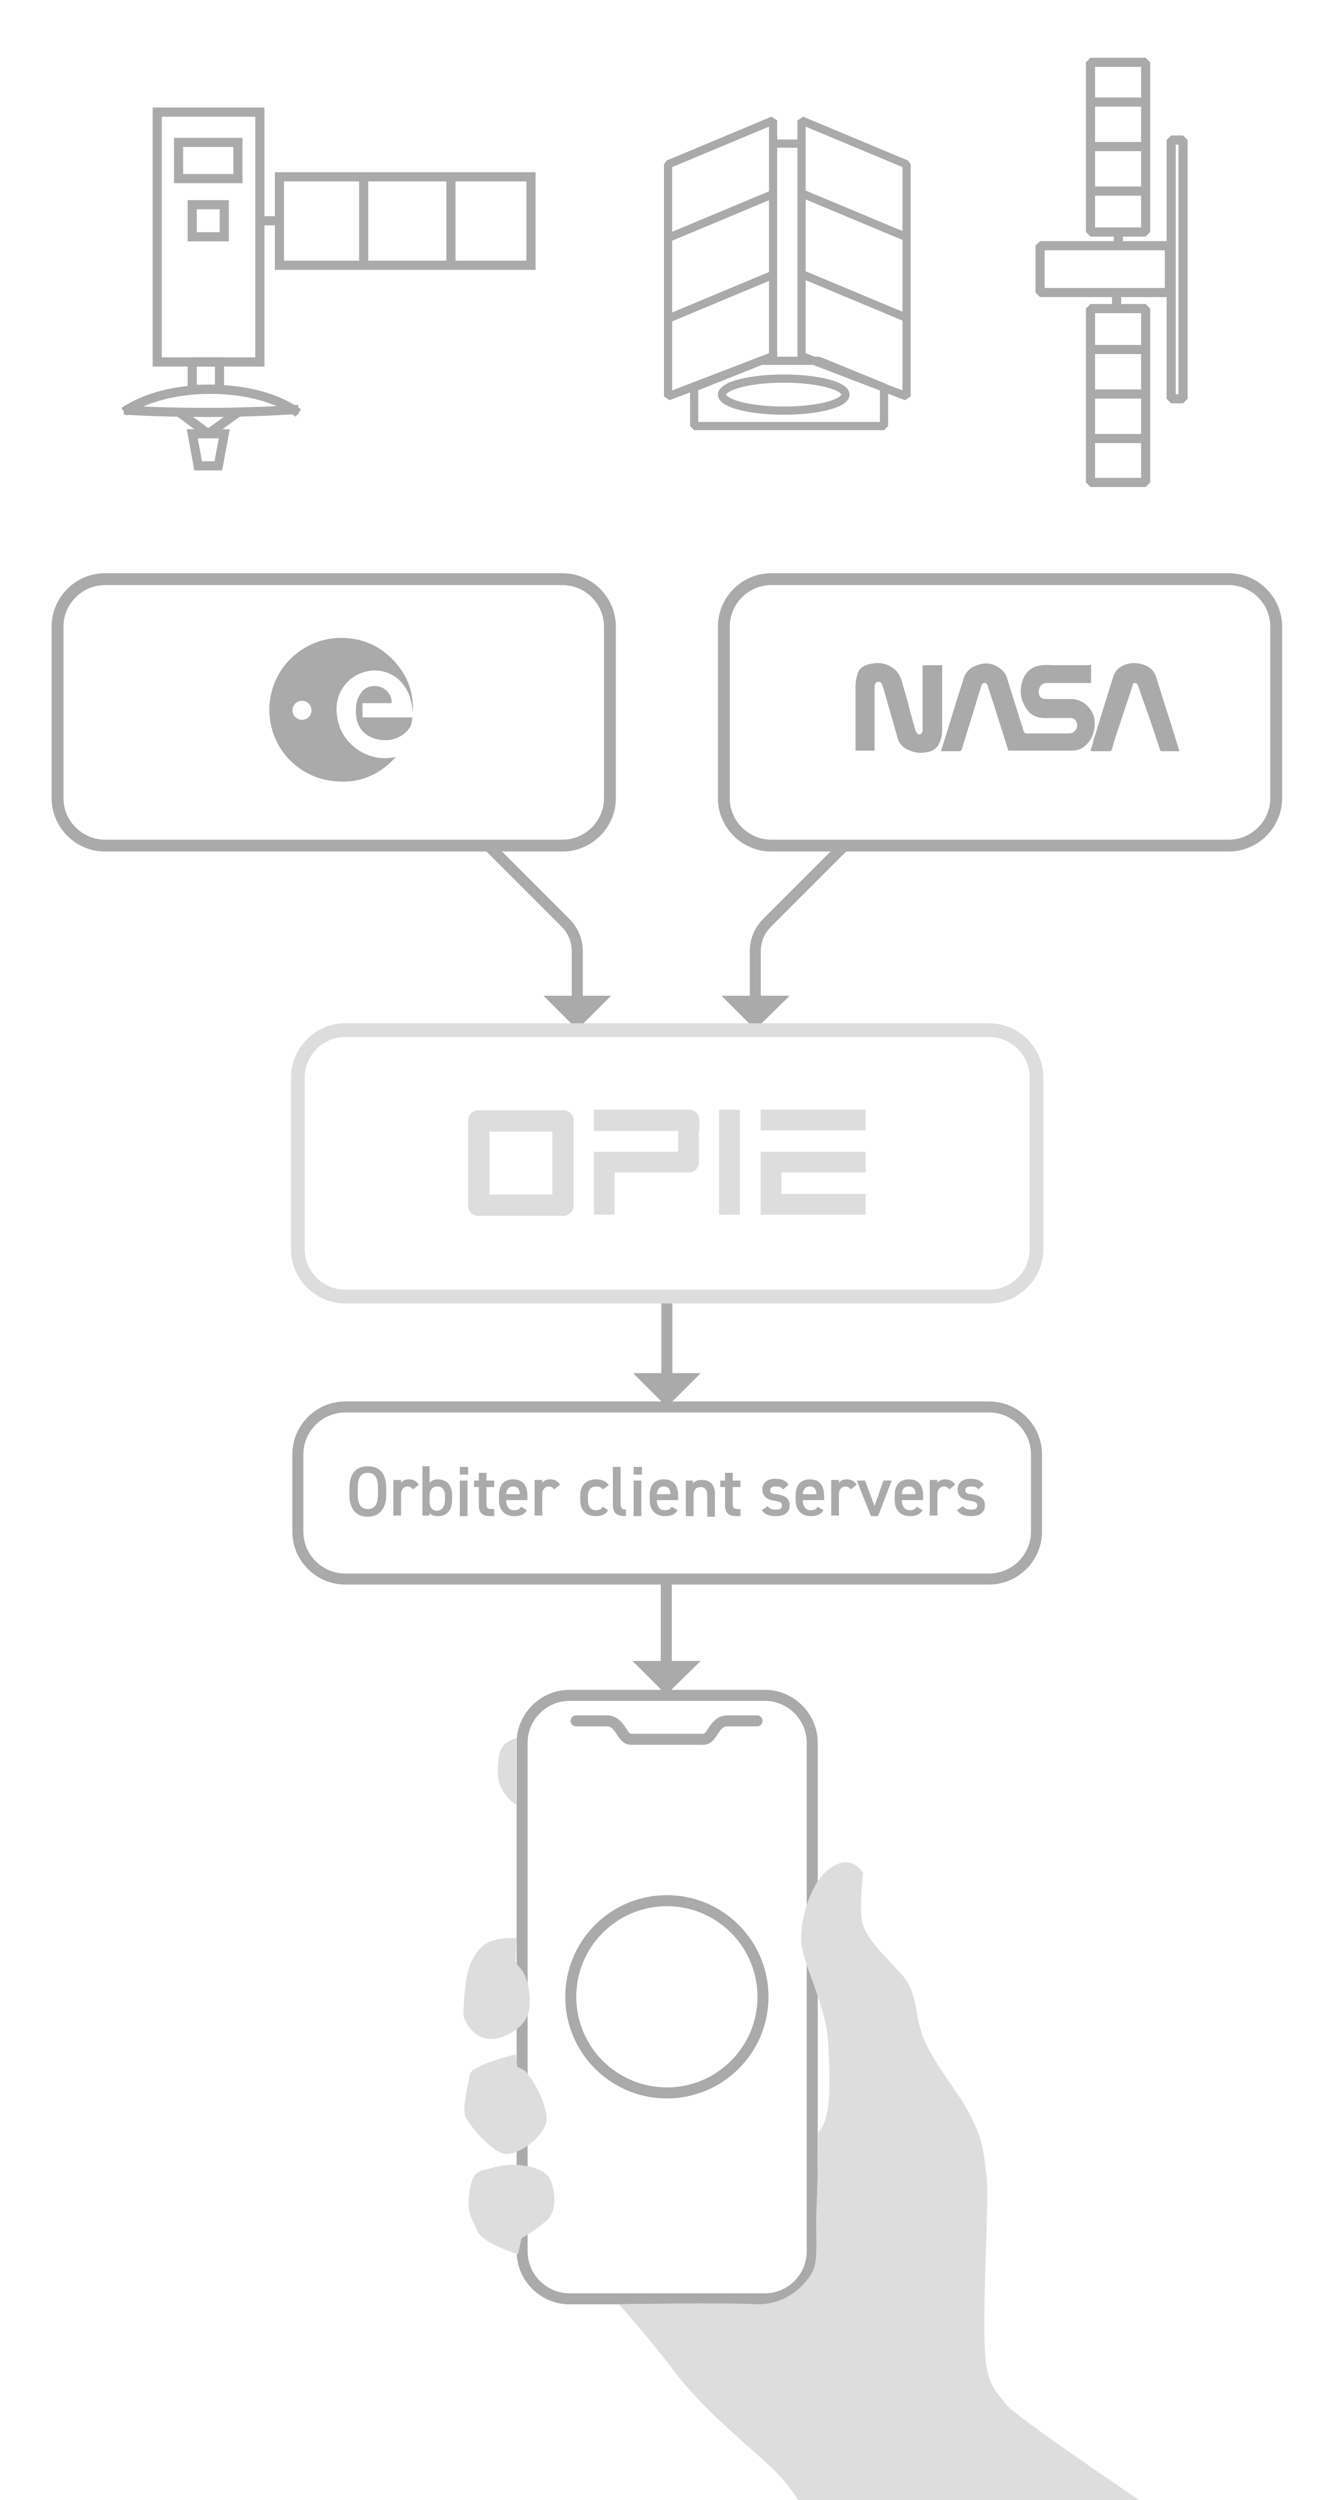 <?xml version="1.0" encoding="utf-8"?>
<!-- Generator: Adobe Illustrator 25.0.0, SVG Export Plug-In . SVG Version: 6.00 Build 0)  -->
<svg version="1.1" xmlns="http://www.w3.org/2000/svg" xmlns:xlink="http://www.w3.org/1999/xlink" x="0px" y="0px"
	 viewBox="0 0 224 421.3" style="enable-background:new 0 0 224 421.3;" xml:space="preserve">
<style type="text/css">
	.st0{fill:none;stroke:#AAAAAA;stroke-width:2;stroke-miterlimit:10;}
	.st1{fill:#DDDDDD;}
	.st2{fill:#AAAAAA;}
	.st3{fill:none;stroke:#AAAAAA;stroke-width:1.858;stroke-miterlimit:10;}
	.st4{fill:none;stroke:#AAAAAA;stroke-width:1.858;stroke-linecap:round;stroke-miterlimit:10;}
	.st5{fill:none;stroke:#DDDDDD;stroke-width:2.312;stroke-miterlimit:10;}
	.st6{fill:none;stroke:#AAAAAA;stroke-width:1.543;stroke-miterlimit:10;}
	.st7{fill:none;}
	.st8{fill:none;stroke:#AAAAAA;stroke-width:1.383;stroke-linejoin:bevel;stroke-miterlimit:10;}
	.st9{fill:none;stroke:#AAAAAA;stroke-width:1.543;stroke-linejoin:bevel;stroke-miterlimit:10;}
</style>
<g id="Layer_2">
</g>
<g id="Layer_1">
	<path class="st0" d="M94.8,142.5H17.7c-4.4,0-8-3.6-8-8v-28.9c0-4.4,3.6-8,8-8h77.1c4.4,0,8,3.6,8,8v28.9
		C102.8,138.9,99.2,142.5,94.8,142.5z"/>
	<g>
		<g>
			<rect x="121.2" y="187" class="st1" width="3.5" height="17.7"/>
		</g>
		<g>
			<path class="st1" d="M95,187.1h-1.9H80.6c-0.9,0-1.7,0.8-1.7,1.7v14.4c0,0.9,0.8,1.7,1.7,1.7H95c0.9,0,1.7-0.8,1.7-1.7v-14.4
				C96.7,187.9,95.9,187.1,95,187.1z M93.1,201.3H82.5v-10.6h10.6V201.3z"/>
		</g>
		<g>
			<rect x="128.2" y="187" class="st1" width="17.7" height="3.5"/>
			<polygon class="st1" points="128.2,194.1 145.9,194.1 145.9,197.6 131.7,197.6 131.7,201.2 145.9,201.2 145.9,204.7 128.2,204.7 
							"/>
		</g>
		<path class="st1" d="M117.8,190.5v5.4c0,0.9-0.8,1.7-1.7,1.7h-12.5v7.1h-3.5v-10.6h14.2v-3.5h-14.2V187h16.1
			c0.9,0,1.7,0.8,1.7,1.7V190.5"/>
	</g>
	<g>
		<path class="st2" d="M183.9,112c0,1,0,2,0,3.1c-0.1,0-0.3,0-0.4,0c-2.3,0-4.7,0-7,0c-0.6,0-1,0.2-1.3,0.8
			c-0.2,0.6-0.2,1.2,0.2,1.6c0.2,0.2,0.5,0.3,0.8,0.3c1.4,0,2.8,0,4.2,0c1.2,0,2.2,0.4,3,1.3c0.9,0.9,1.2,2,1.1,3.2
			c-0.1,1.3-0.5,2.3-1.4,3.2c-0.6,0.6-1.4,1-2.3,1c-3.5,0-7.1,0-10.6,0c-0.2,0-0.3,0-0.3-0.2c-0.7-2.2-1.4-4.4-2.1-6.6
			c-0.4-1.4-0.9-2.7-1.3-4.1c-0.1-0.2-0.2-0.5-0.5-0.5c-0.4,0-0.5,0.2-0.6,0.5c-0.5,1.6-1,3.2-1.5,4.9c-0.6,1.9-1.2,3.8-1.8,5.8
			c-0.1,0.2-0.2,0.3-0.4,0.3c-0.9,0-1.9,0-2.8,0c-0.1,0-0.2,0-0.3,0c0.1-0.4,0.2-0.7,0.3-1c1-3.1,1.9-6.2,2.9-9.3
			c0.2-0.6,0.4-1.2,0.6-1.9c0.3-1,0.9-1.7,1.8-2.1c1.5-0.7,2.9-0.7,4.3,0.3c0.7,0.5,1.1,1.1,1.3,1.9c0.9,2.9,1.8,5.7,2.7,8.6
			c0.1,0.4,0.3,0.5,0.6,0.5c2.4,0,4.7,0,7.1,0c1,0,1.7-1.1,1.2-2c-0.2-0.4-0.5-0.6-0.9-0.6c-1.5,0-2.9,0-4.4,0
			c-1.5,0-2.6-0.6-3.3-1.9c-0.9-1.5-1-3.1-0.3-4.8c0.6-1.4,1.8-2.1,3.2-2.2c0.7-0.1,1.4,0,2.1,0c2,0,3.9,0,5.9,0
			C183.6,112,183.7,112,183.9,112z"/>
		<path class="st2" d="M147.4,126.5c-1.1,0-2.1,0-3.2,0c0-0.1,0-0.2,0-0.3c0-3.5,0-7.1,0-10.6c0-0.6,0.1-1.3,0.3-1.9
			c0.2-0.9,0.8-1.4,1.7-1.7c1.5-0.4,2.9-0.4,4.2,0.5c0.8,0.5,1.3,1.3,1.6,2.3c0.5,1.7,1,3.4,1.4,5.1c0.3,1.1,0.6,2.1,0.9,3.2
			c0.1,0.2,0.2,0.4,0.3,0.5c0.2,0.2,0.4,0.2,0.6,0.1c0.1-0.1,0.2-0.3,0.3-0.4c0-0.1,0-0.2,0-0.3c0-3.5,0-7,0-10.5c0-0.1,0-0.2,0-0.4
			c1.1,0,2.2,0,3.3,0c0,0.1,0,0.2,0,0.3c0,3.6,0,7.1,0,10.7c0,0.6-0.1,1.2-0.3,1.7c-0.3,1-1,1.7-2,1.9c-1.2,0.3-2.4,0.2-3.6-0.4
			c-0.8-0.4-1.4-1.1-1.6-1.9c-0.8-2.8-1.6-5.6-2.4-8.4c-0.1-0.3-0.2-0.5-0.3-0.8c-0.1-0.2-0.3-0.4-0.6-0.3c-0.3,0-0.4,0.2-0.5,0.4
			c-0.1,0.2-0.1,0.3-0.1,0.5c0,3.4,0,6.8,0,10.2C147.4,126.3,147.4,126.4,147.4,126.5z"/>
		<path class="st2" d="M183.8,126.5c0.2-0.6,0.4-1.2,0.5-1.7c1.1-3.6,2.2-7.1,3.3-10.7c0.3-0.9,0.8-1.5,1.6-1.9
			c1.2-0.6,2.5-0.6,3.8-0.1c1,0.4,1.6,1.1,1.9,2.1c1.1,3.6,2.3,7.2,3.4,10.8c0.2,0.5,0.3,1,0.5,1.6c-0.1,0-0.2,0-0.3,0
			c-0.9,0-1.7,0-2.6,0c-0.2,0-0.3,0-0.4-0.3c-0.9-2.7-1.8-5.5-2.8-8.2c-0.3-0.9-0.6-1.7-0.9-2.6c-0.1-0.2-0.2-0.4-0.5-0.4
			c-0.3,0-0.4,0.2-0.4,0.4c-0.7,2.2-1.5,4.5-2.2,6.7c-0.5,1.4-0.9,2.7-1.3,4.1c-0.1,0.2-0.2,0.3-0.4,0.3c-0.9,0-1.9,0-2.8,0
			C184,126.6,183.9,126.5,183.8,126.5z"/>
	</g>
	<path class="st2" d="M45.4,120.3c0-0.5,0-1,0-1.5c0-0.2,0.1-0.5,0.1-0.7c0.7-5.9,5.7-10.4,11.6-10.6c3.8-0.1,7.1,1.3,9.6,4.2
		c2.1,2.4,3,5.1,2.9,8.3c-0.1-0.4-0.1-0.8-0.2-1.3c-0.1-0.4-0.2-0.8-0.3-1.2c-1.7-5-7.1-5.7-10.3-2.8c-1.9,1.8-2.4,4.1-1.9,6.5
		c0.7,4.1,4.9,7.1,9,6.5c0.2,0,0.5-0.1,0.8-0.1c-0.2,0.2-0.3,0.3-0.4,0.4c-2.5,2.6-5.6,3.9-9.2,3.7c-5.5-0.2-10.2-4-11.4-9.4
		C45.5,121.6,45.5,121,45.4,120.3z M52.5,119.7c0-0.9-0.7-1.6-1.6-1.6c-0.9,0-1.6,0.7-1.6,1.6c0,0.9,0.7,1.6,1.6,1.6
		C51.8,121.3,52.5,120.6,52.5,119.7z"/>
	<path class="st2" d="M66,118.5c-1.6,0-3.2,0-4.9,0c0,0.8,0,1.6,0,2.4c2.8,0,5.6,0,8.4,0c-0.1,0.7-0.1,1.3-0.5,1.8
		c-2,2.8-6,2.4-7.7,0.7c-1.1-1.1-1.4-2.5-1.3-4c0-1,0.3-1.9,0.9-2.7c0.6-0.9,1.9-1.3,3-1c1.2,0.3,2,1.3,2.1,2.4
		C66,118.3,66,118.3,66,118.5z"/>
	<path class="st0" d="M207.1,142.5H130c-4.4,0-8-3.6-8-8v-28.9c0-4.4,3.6-8,8-8h77.1c4.4,0,8,3.6,8,8v28.9
		C215.1,138.9,211.5,142.5,207.1,142.5z"/>
	<path class="st3" d="M166.7,266.1H58.2c-4.4,0-8-3.6-8-8v-13c0-4.4,3.6-8,8-8h108.5c4.4,0,8,3.6,8,8v13
		C174.7,262.5,171.1,266.1,166.7,266.1z"/>
	<g>
		<path class="st2" d="M62,255.6c-1.8,0-3.1-1.1-3.1-3.7v-1.1c0-2.6,1.2-3.7,3.1-3.7c1.9,0,3.1,1.1,3.1,3.7v1.1
			C65.1,254.4,63.8,255.6,62,255.6z M60.3,251.8c0,1.8,0.6,2.5,1.7,2.5s1.7-0.7,1.7-2.5v-1.1c0-1.8-0.6-2.5-1.7-2.5
			s-1.7,0.7-1.7,2.5V251.8z"/>
		<path class="st2" d="M69.6,251c-0.2-0.3-0.5-0.5-0.9-0.5c-0.6,0-1.1,0.5-1.1,1.3v3.6h-1.3v-6h1.3v0.5c0.2-0.3,0.6-0.6,1.3-0.6
			c0.8,0,1.3,0.3,1.7,0.9L69.6,251z"/>
		<path class="st2" d="M72.4,249.9c0.3-0.4,0.8-0.6,1.4-0.6c1.5,0,2.4,1,2.4,2.7v0.8c0,1.6-0.8,2.7-2.4,2.7c-0.7,0-1.1-0.2-1.4-0.5
			v0.4h-1.2v-8.3h1.2V249.9z M75,252.8v-0.7c0-1-0.4-1.6-1.3-1.6c-0.8,0-1.3,0.6-1.3,1.6v0.8c0,0.9,0.3,1.7,1.3,1.7
			C74.6,254.5,75,253.7,75,252.8z"/>
		<path class="st2" d="M77.5,247.2h1.4v1.3h-1.4V247.2z M77.5,249.5h1.3v6h-1.3V249.5z"/>
		<path class="st2" d="M79.9,249.5h0.8v-1.3h1.3v1.3h1.3v1.1h-1.3v2.7c0,0.7,0.1,1,0.8,1h0.5v1.2h-0.6c-1.4,0-2-0.5-2-1.9v-3h-0.8
			V249.5z"/>
		<path class="st2" d="M88.8,254.5c-0.4,0.7-1.1,1-2.1,1c-1.7,0-2.6-1.1-2.6-2.7V252c0-1.8,0.9-2.7,2.4-2.7c1.6,0,2.4,1,2.4,2.8v0.7
			h-3.6v0c0,0.9,0.4,1.7,1.3,1.7c0.7,0,1-0.2,1.2-0.6L88.8,254.5z M85.3,251.8h2.3c0-0.9-0.4-1.3-1.1-1.3
			C85.7,250.5,85.4,251,85.3,251.8z"/>
		<path class="st2" d="M93.4,251c-0.2-0.3-0.5-0.5-0.9-0.5c-0.6,0-1.1,0.5-1.1,1.3v3.6h-1.3v-6h1.3v0.5c0.2-0.3,0.6-0.6,1.3-0.6
			c0.8,0,1.3,0.3,1.7,0.9L93.4,251z"/>
		<path class="st2" d="M102.5,254.5c-0.4,0.7-1.1,1-2.1,1c-1.7,0-2.6-1.1-2.6-2.7V252c0-1.7,1-2.7,2.7-2.7c0.9,0,1.7,0.3,2.1,1
			l-1,0.7c-0.2-0.3-0.6-0.5-1.1-0.5c-0.9,0-1.4,0.6-1.4,1.6v0.7c0,0.9,0.3,1.7,1.4,1.7c0.5,0,0.9-0.2,1.1-0.6L102.5,254.5z"/>
		<path class="st2" d="M103.3,247.2h1.3v6.1c0,0.6,0.1,1.1,0.9,1.1v1.1c-1.6,0-2.2-0.5-2.2-1.9V247.2z"/>
		<path class="st2" d="M106.8,247.2h1.4v1.3h-1.4V247.2z M106.8,249.5h1.3v6h-1.3V249.5z"/>
		<path class="st2" d="M114.2,254.5c-0.4,0.7-1.1,1-2.1,1c-1.7,0-2.6-1.1-2.6-2.7V252c0-1.8,0.9-2.7,2.4-2.7c1.6,0,2.4,1,2.4,2.8
			v0.7h-3.6v0c0,0.9,0.4,1.7,1.3,1.7c0.7,0,1-0.2,1.2-0.6L114.2,254.5z M110.7,251.8h2.3c0-0.9-0.4-1.3-1.1-1.3
			C111.1,250.5,110.8,251,110.7,251.8z"/>
		<path class="st2" d="M115.5,249.5h1.3v0.5c0.3-0.4,0.7-0.6,1.5-0.6c1.2,0,2.2,0.6,2.2,2.4v3.8h-1.3v-3.6c0-1.1-0.5-1.4-1.1-1.4
			c-0.8,0-1.2,0.5-1.2,1.3v3.6h-1.3V249.5z"/>
		<path class="st2" d="M121.4,249.5h0.8v-1.3h1.3v1.3h1.3v1.1h-1.3v2.7c0,0.7,0.1,1,0.8,1h0.5v1.2h-0.6c-1.4,0-2-0.5-2-1.9v-3h-0.8
			V249.5z"/>
		<path class="st2" d="M132,251c-0.3-0.4-0.6-0.5-1.3-0.5c-0.5,0-0.9,0.2-0.9,0.6c0,0.5,0.4,0.7,1.1,0.7c1.3,0.2,2.2,0.6,2.2,1.9
			c0,1.1-0.8,1.8-2.3,1.8c-1.2,0-1.9-0.3-2.4-1l1-0.7c0.3,0.4,0.6,0.6,1.4,0.6c0.7,0,1-0.2,1-0.7c0-0.5-0.3-0.6-1.2-0.8
			c-1.1-0.1-2.1-0.6-2.1-1.9c0-1.1,0.8-1.8,2.2-1.8c1,0,1.8,0.3,2.2,1L132,251z"/>
		<path class="st2" d="M138.8,254.5c-0.4,0.7-1.1,1-2.1,1c-1.7,0-2.6-1.1-2.6-2.7V252c0-1.8,0.9-2.7,2.4-2.7c1.6,0,2.4,1,2.4,2.8
			v0.7h-3.6v0c0,0.9,0.4,1.7,1.3,1.7c0.7,0,1-0.2,1.2-0.6L138.8,254.5z M135.3,251.8h2.3c0-0.9-0.4-1.3-1.1-1.3
			C135.7,250.5,135.4,251,135.3,251.8z"/>
		<path class="st2" d="M143.4,251c-0.2-0.3-0.5-0.5-0.9-0.5c-0.6,0-1.1,0.5-1.1,1.3v3.6h-1.3v-6h1.3v0.5c0.2-0.3,0.6-0.6,1.3-0.6
			c0.8,0,1.3,0.3,1.7,0.9L143.4,251z"/>
		<path class="st2" d="M150.3,249.5l-2.3,6h-1.2l-2.4-6h1.4l1.6,4.3l1.5-4.3H150.3z"/>
		<path class="st2" d="M155.5,254.5c-0.4,0.7-1.1,1-2.1,1c-1.7,0-2.6-1.1-2.6-2.7V252c0-1.8,0.9-2.7,2.4-2.7c1.6,0,2.4,1,2.4,2.8
			v0.7H152v0c0,0.9,0.4,1.7,1.3,1.7c0.7,0,1-0.2,1.2-0.6L155.5,254.5z M152,251.8h2.3c0-0.9-0.4-1.3-1.1-1.3
			C152.4,250.5,152,251,152,251.8z"/>
		<path class="st2" d="M160,251c-0.2-0.3-0.5-0.5-0.9-0.5c-0.6,0-1.1,0.5-1.1,1.3v3.6h-1.3v-6h1.3v0.5c0.2-0.3,0.6-0.6,1.3-0.6
			c0.8,0,1.3,0.3,1.7,0.9L160,251z"/>
		<path class="st2" d="M164.9,251c-0.3-0.4-0.6-0.5-1.3-0.5c-0.5,0-0.9,0.2-0.9,0.6c0,0.5,0.4,0.7,1.1,0.7c1.3,0.2,2.2,0.6,2.2,1.9
			c0,1.1-0.8,1.8-2.3,1.8c-1.2,0-1.9-0.3-2.4-1l1-0.7c0.3,0.4,0.6,0.6,1.4,0.6c0.7,0,1-0.2,1-0.7c0-0.5-0.3-0.6-1.2-0.8
			c-1.1-0.1-2.1-0.6-2.1-1.9c0-1.1,0.8-1.8,2.2-1.8c1,0,1.8,0.3,2.2,1L164.9,251z"/>
	</g>
	<path class="st4" d="M128.9,387.4H96c-4.4,0-8-3.6-8-8v-85.7c0-4.4,3.6-8,8-8h32.9c4.4,0,8,3.6,8,8v85.7
		C136.9,383.8,133.3,387.4,128.9,387.4z"/>
	<path class="st4" d="M127.6,290c0,0-2.7,0-5,0s-2.5,3.1-4,3.1c-1.5,0-10.7,0-12.3,0c-1.5,0-1.7-3.1-4-3.1s-5.2,0-5.2,0"/>
	<circle class="st4" cx="112.4" cy="336.5" r="16.2"/>
	<path class="st3" d="M82.3,142.5l13,13c1.3,1.3,2,3,2,4.8v13.3"/>
	<path class="st3" d="M142.3,142.5l-13,13c-1.3,1.3-2,3-2,4.8v13.3"/>
	<line class="st3" x1="112.4" y1="218.5" x2="112.4" y2="237.1"/>
	<line class="st4" x1="112.3" y1="266.1" x2="112.3" y2="285.6"/>
	<polyline class="st2" points="97.3,173.5 103,167.8 91.6,167.8 97.3,173.5 	"/>
	<polyline class="st2" points="127.3,173.5 133.1,167.8 121.6,167.8 127.3,173.5 	"/>
	<polyline class="st2" points="112.4,237.1 118.1,231.4 106.7,231.4 112.4,237.1 	"/>
	<polyline class="st2" points="112.3,285.6 118.1,279.9 106.6,279.9 112.3,285.6 	"/>
	<path class="st5" d="M166.7,218.5H58.2c-4.4,0-8-3.6-8-8v-28.9c0-4.4,3.6-8,8-8h108.5c4.4,0,8,3.6,8,8v28.9
		C174.7,214.9,171.1,218.5,166.7,218.5z"/>
	<g>
		<rect x="32.4" y="61" class="st6" width="4.6" height="4.6"/>
		<rect x="-0.3" class="st7" width="224" height="421.3"/>
		<rect x="26.5" y="18.9" class="st6" width="17.3" height="42.1"/>
		<rect x="47.1" y="29.8" class="st6" width="42.4" height="14.9"/>
		<rect x="30.1" y="24" class="st6" width="10" height="6.1"/>
		<rect x="32.4" y="34.5" class="st6" width="5.4" height="5.4"/>
		<path class="st6" d="M20.9,69.4c3.5-2.4,8.8-3.8,14.6-3.8c6,0,11.3,1.5,14.8,4"/>
		<path class="st6" d="M50.3,69c-4.8,0.3-9.9,0.5-15.1,0.5c-4.9,0-9.7-0.1-14.3-0.4"/>
		<polygon class="st6" points="36.8,78.5 33.4,78.5 32.4,73.1 37.8,73.1 		"/>
		<line class="st6" x1="35.1" y1="73.1" x2="30.1" y2="69.4"/>
		<line class="st6" x1="35.1" y1="73.1" x2="40.1" y2="69.5"/>
		<line class="st6" x1="61.3" y1="29.8" x2="61.3" y2="44.7"/>
		<line class="st6" x1="76" y1="29.8" x2="76" y2="44.7"/>
		<line class="st6" x1="47.1" y1="37.2" x2="43.8" y2="37.2"/>
	</g>
	<polygon class="st8" points="130.3,20.3 130.3,60 112.6,66.8 112.6,27.7 	"/>
	<line class="st8" x1="112.6" y1="40.1" x2="130.3" y2="32.7"/>
	<line class="st8" x1="112.6" y1="53.7" x2="130.3" y2="46.3"/>
	<line class="st8" x1="153.1" y1="40.1" x2="135.4" y2="32.7"/>
	<line class="st8" x1="153.1" y1="53.7" x2="135.4" y2="46.3"/>
	<polygon class="st8" points="135.1,20.3 135.1,60 152.8,66.8 152.8,27.7 	"/>
	<polygon class="st8" points="128.3,60.8 138,60.8 149,65.3 149,71.8 117,71.8 117,65.3 	"/>
	<line class="st8" x1="130" y1="24.2" x2="135.1" y2="24.2"/>
	<ellipse class="st8" cx="132.1" cy="66.5" rx="10.4" ry="2.7"/>
	<g>
		<g>
			<rect x="183.8" y="10.5" class="st9" width="9.3" height="28.6"/>
			<line class="st9" x1="183.5" y1="32.2" x2="193.1" y2="32.2"/>
			<line class="st9" x1="183.5" y1="24.7" x2="193.1" y2="24.7"/>
			<line class="st9" x1="183.5" y1="17.2" x2="193.1" y2="17.2"/>
		</g>
		<g>
			<rect x="183.8" y="52" class="st9" width="9.3" height="29.3"/>
			<line class="st9" x1="183.5" y1="73.9" x2="193.1" y2="73.9"/>
			<line class="st9" x1="183.5" y1="66.4" x2="193.1" y2="66.4"/>
			<line class="st9" x1="183.5" y1="58.9" x2="193.1" y2="58.9"/>
		</g>
		<rect x="175.3" y="41.4" class="st9" width="21.8" height="7.9"/>
		<rect x="197.4" y="23.6" class="st9" width="2" height="43.6"/>
		<line class="st9" x1="188.5" y1="38.4" x2="188.5" y2="40.8"/>
		<line class="st9" x1="188.2" y1="49.7" x2="188.2" y2="52"/>
	</g>
</g>
<g id="Layer_3">
	<path class="st1" d="M87.1,326.6c0,0-3.9-0.3-5.7,1.3c-1.8,1.5-2.6,4.1-2.8,5.7c-0.3,1.5-0.5,5.2-0.5,5.9c0,0.8,2.1,5.7,7,3.6
		s4.4-5.7,3.9-8.5c-0.5-2.8-2.1-3.4-2.1-4.1C86.9,329.7,87.1,326.6,87.1,326.6z"/>
	<path class="st1" d="M86.9,346.2c0,0-7.5,1.8-7.7,3.4c-0.3,1.5-1.3,5.7-0.8,7c0.5,1.3,4.6,6.4,7,6.4s6.4-3.1,6.7-5.7
		c0.3-2.6-2.8-8-3.9-8.5c-1-0.5-1-0.5-1-0.5L86.9,346.2z"/>
	<path class="st1" d="M86.1,364.8c3.1,0,5.9,0.8,6.7,2.6c0.8,1.8,1,4.9-0.3,6.4c-1.3,1.5-4.6,3.4-4.6,3.4l-0.6,2.7
		c0,0-6.1-1.9-6.9-4c-0.8-2.1-1.8-2.8-1.3-6.4c0.5-3.6,1.5-3.6,3.6-4.1C84.8,364.8,86.1,364.8,86.1,364.8z"/>
	<path class="st1" d="M166.2,398.3c-0.9-6.9,0.6-27.2,0.1-31.3c-0.5-4.1-0.5-6.2-2.8-10.6c-2.3-4.4-5.9-8.3-7.7-12.6
		s-1-7.7-3.6-10.8c-2.6-3.1-6.7-6.4-7-9.8c-0.3-3.4,0.3-7.5,0.3-7.5s-1.8-3.4-5.4-1c-3.6,2.3-5.7,9.8-4.9,13.7s4.1,10.1,4.4,16
		c0.3,5.9,0.5,12.1-1.3,14.5c-0.2,0.2-0.4,0.4-0.4,0.7c0.1,3.4-0.2,10.4-0.3,12.9c-0.2,4.1,0.4,8.1-0.6,10.2s-4.4,5.9-9.8,5.6
		c-5.4-0.3-22.9,0-22.9,0s5.5,6.2,9.1,11c5.2,7,13.8,13.7,17.1,17c2.6,2.6,4,5,4,5h57.5c0,0-21.5-14.5-22.5-16.2
		C168.3,403.4,166.8,402.5,166.2,398.3z"/>
	<path class="st1" d="M87,304.2c0,0-3.1-2-3.1-5.4c0-3.5,0.5-4.8,2.3-5.6c1.8-0.8,0.8-0.3,0.8-0.3V304.2z"/>
</g>
</svg>
